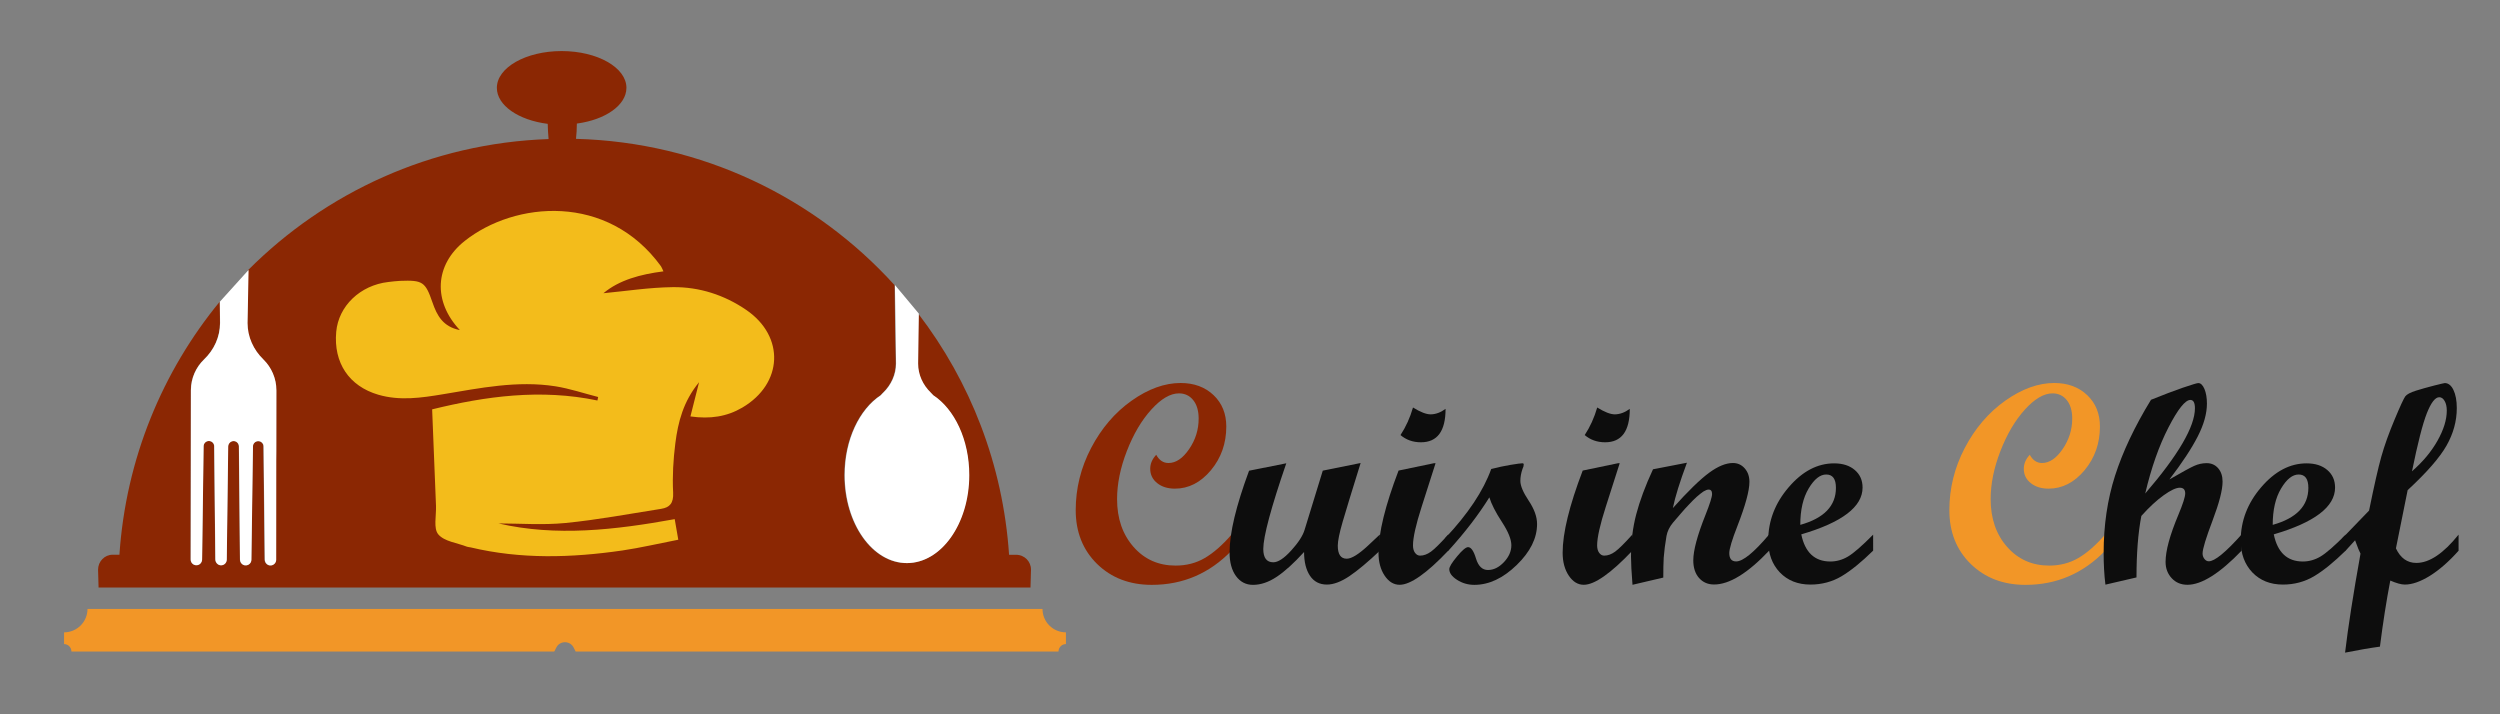 <svg xmlns="http://www.w3.org/2000/svg" xmlns:xlink="http://www.w3.org/1999/xlink" id="Calque_1" x="0px" y="0px" viewBox="0 0 350 100" style="enable-background:new 0 0 350 100;" xml:space="preserve"><rect x="0" y="0" width="350" height="100" fill="#808080" stroke="none"/><style type="text/css">	.st0{display:none;}	.st1{display:inline;fill:#1D1D1B;}	.st2{fill:#8B2703;}	.st3{fill:#F3BC1B;}	.st4{fill:#FFFFFF;}	.st5{display:inline;fill:#F3BC1B;}	.st6{display:inline;fill:#F29627;}	.st7{fill:#F29627;}	.st8{fill:#0D0D0D;}</style><g class="st0">	<path id="XMLID_11503_" class="st1" d="M173.73,33.81c0,0-5.34-1.05-6.45-6.78c-1.1-5.73-2.36-8.42-6.12-8.89  c0,0,5.68-2.44,7.37,4.53S170.31,31.54,173.73,33.81"></path>	<path id="XMLID_11495_" class="st1" d="M194.35,33.88c0,0,4.15-1.86,3.97-6.74c-0.18-4.87,0.33-7.3,3.3-8.4  c0,0-5.09-0.91-5.14,5.08S196.71,31.39,194.35,33.88"></path>	<path id="XMLID_11494_" class="st1" d="M182.99,30.94c0,0,2.4-0.87,2.49-3.6c0.1-2.73,0.49-4.06,2.19-4.55c0,0-2.8-0.72-3.08,2.63  C184.32,28.76,184.41,29.64,182.99,30.94z"></path>	<path id="XMLID_11493_" class="st1" d="M178.94,24.93c0,0-3.03-1.05-3.21-4.48c-0.18-3.44-0.69-5.11-2.85-5.69  c0,0,3.52-0.96,3.93,3.25C177.22,22.21,177.13,23.32,178.94,24.93z"></path>	<circle id="XMLID_11492_" class="st1" cx="176.87" cy="30.03" r="1.37"></circle>	<circle id="XMLID_11491_" class="st1" cx="190.57" cy="27.03" r="1.02"></circle>	<circle id="XMLID_11490_" class="st1" cx="183.57" cy="20.81" r="1.02"></circle>	<path id="XMLID_11489_" class="st1" d="M193.19,15.79c-0.01,0.36-0.31,0.64-0.67,0.63c-0.36-0.01-0.64-0.31-0.63-0.67  c0.01-0.36,0.31-0.64,0.67-0.63C192.92,15.14,193.2,15.44,193.19,15.79z"></path>	<circle id="XMLID_11486_" class="st1" cx="185.54" cy="7.19" r="0.65"></circle>	<path id="XMLID_11485_" class="st1" d="M182.22,13.67c-0.01,0.36-0.31,0.64-0.67,0.63c-0.36-0.01-0.64-0.31-0.63-0.67  c0.01-0.36,0.31-0.64,0.67-0.63C181.95,13.02,182.23,13.32,182.22,13.67z"></path>	<circle id="XMLID_11484_" class="st1" cx="169.69" cy="18.03" r="1.02"></circle></g><g>	<path class="st2" d="M144.34,79.75c0,0.17-0.07,2.5-0.07,2.5H13.8c0,0-0.07-2.33-0.07-2.5c0-1.15,0.92-2.09,2.04-2.09h0.95  c0.9-13.4,6.01-25.65,14.04-35.42l0.03,2.98c0,1.94-0.84,3.76-2.23,5.09c-1.14,1.09-1.84,2.62-1.85,4.32l-0.01,8.49v1.31  l-0.02,13.91c0,0.47,0.41,0.84,0.88,0.79c0.42-0.03,0.72-0.41,0.72-0.83l0.21-15.83c0-0.41,0.34-0.73,0.74-0.73  c0.41,0,0.74,0.33,0.74,0.73l0.16,15.83c0,0.42,0.3,0.79,0.72,0.84c0.48,0.05,0.88-0.33,0.88-0.8l0.2-15.85  c0.01-0.41,0.35-0.74,0.76-0.74c0.41,0,0.73,0.34,0.74,0.74l0.15,15.83c0,0.42,0.31,0.79,0.72,0.83c0.48,0.05,0.88-0.33,0.88-0.79  l0.21-15.86c0-0.41,0.34-0.73,0.74-0.73s0.74,0.33,0.74,0.73l0.16,15.83c0,0.42,0.3,0.79,0.72,0.84c0.48,0.05,0.88-0.34,0.88-0.8  l0.01-13.9l0.01-1.31l0.01-8.49c0-1.7-0.7-3.23-1.84-4.33c-1.38-1.34-2.22-3.16-2.22-5.09l0.14-7.44  c10.83-10.86,25.63-17.77,42.06-18.34c-0.06-0.67-0.1-1.38-0.12-2.13c-4.07-0.51-7.12-2.57-7.12-5.04c0-2.84,4.06-5.15,9.07-5.15  s9.07,2.31,9.07,5.15c0,2.43-2.95,4.47-6.94,5c0,0.76-0.05,1.47-0.12,2.14c17.68,0.47,33.52,8.26,44.59,20.47l0.16,10.99  c0,1.55-0.67,3-1.79,4.08c-0.12,0.12-0.23,0.23-0.34,0.36c-2.98,1.95-5.06,6.22-5.06,11.18c0,6.8,3.91,12.32,8.72,12.32  c4.82,0,8.72-5.51,8.72-12.32c0-4.95-2.07-9.22-5.06-11.18c-0.1-0.13-0.21-0.24-0.34-0.36c-1.12-1.08-1.78-2.54-1.78-4.08l0.1-6.98  c7.27,9.48,11.86,21.1,12.71,33.75h0.95C143.43,77.66,144.34,78.6,144.34,79.75z"></path>	<g id="XMLID_1598_">		<path id="XMLID_165_" class="st3" d="M60.5,57.31c7.47-1.84,15.22-2.9,23.14-1.24c0.03-0.16,0.07-0.33,0.1-0.49   c-2-0.51-3.97-1.18-5.99-1.5c-5.33-0.83-10.55,0.25-15.77,1.12c-3,0.5-6.01,0.94-9.02,0.06c-4.09-1.2-6.28-4.46-5.89-8.8   c0.32-3.62,3.36-6.53,7.29-6.98c0.55-0.06,1.1-0.14,1.65-0.16c3.18-0.12,3.54,0.13,4.54,3.03c0.62,1.8,1.46,3.4,3.83,3.86   c-3.78-4.01-3.55-9.11,0.67-12.47c7.02-5.57,20.02-6.75,27.49,3.54c0.12,0.17,0.18,0.38,0.34,0.71c-3.22,0.41-6.19,1.21-8.4,3.06   c3.1-0.29,6.41-0.81,9.73-0.85c3.7-0.04,7.2,1.09,10.28,3.2c5.42,3.72,5.13,10.31-0.56,13.66c-2.18,1.28-4.52,1.63-7.27,1.24   c0.39-1.54,0.75-2.99,1.21-4.79c-2.21,2.69-2.94,5.57-3.32,8.53c-0.29,2.29-0.43,4.63-0.31,6.93c0.07,1.45-0.45,2.08-1.69,2.27   c-4.46,0.7-8.9,1.54-13.39,1.98c-3.16,0.31-6.37,0.06-9.38,0.06c8.09,1.87,16.32,0.91,24.68-0.6c0.16,0.91,0.31,1.76,0.5,2.88   c-2.69,0.52-5.26,1.13-7.85,1.51C80,78.1,72.91,78.31,65.87,76.63c-0.16-0.04-0.34-0.03-0.49-0.09C64,76,62.2,75.81,61.36,74.81   c-0.7-0.83-0.27-2.61-0.32-3.98C60.86,66.43,60.69,62.03,60.5,57.31z"></path>	</g>	<path class="st4" d="M38.7,54.66l-0.01,8.49l-0.01,1.31l-0.01,13.9c0,0.47-0.41,0.85-0.88,0.8c-0.42-0.05-0.72-0.42-0.72-0.84  L36.9,62.49c0-0.41-0.34-0.73-0.74-0.73s-0.74,0.33-0.74,0.73L35.2,78.36c0,0.47-0.41,0.84-0.88,0.79  c-0.41-0.03-0.72-0.41-0.72-0.83l-0.15-15.83c-0.01-0.41-0.34-0.74-0.74-0.74c-0.41,0-0.74,0.34-0.76,0.74l-0.2,15.85  c0,0.48-0.41,0.85-0.88,0.8c-0.42-0.05-0.72-0.42-0.72-0.84l-0.16-15.83c0-0.41-0.34-0.73-0.74-0.73c-0.41,0-0.74,0.33-0.74,0.73  l-0.21,15.83c0,0.42-0.3,0.79-0.72,0.83c-0.48,0.05-0.88-0.33-0.88-0.79l0.02-13.91v-1.31l0.01-8.49c0.01-1.7,0.71-3.22,1.85-4.32  c1.4-1.34,2.23-3.15,2.23-5.09l-0.03-2.98l4.02-4.45l-0.14,7.44c0,1.93,0.84,3.76,2.22,5.09C38,51.42,38.7,52.96,38.7,54.66z"></path>	<path class="st4" d="M135.7,66.51c0,6.8-3.91,12.32-8.72,12.32c-4.82,0-8.72-5.51-8.72-12.32c0-4.95,2.08-9.22,5.06-11.18  c0.1-0.13,0.22-0.24,0.34-0.36c1.12-1.08,1.79-2.54,1.79-4.08l-0.16-10.99l3.35,4.01l-0.1,6.98c0,1.55,0.66,3,1.78,4.08  c0.13,0.12,0.23,0.23,0.34,0.36C133.63,57.28,135.7,61.55,135.7,66.51z"></path>	<g class="st0">		<path class="st5" d="M144.82,80.92l0.45,2.48c0.05,0.28-0.02,0.56-0.19,0.79c-0.17,0.23-0.42,0.37-0.7,0.4l-76.1,8.44   c-0.29,0.03-0.56-0.17-0.6-0.46l-0.13-0.88c-0.04-0.29,0.16-0.56,0.45-0.6c6.25-0.92,66.65-9.78,75.55-11.08   C144.15,79.92,144.72,80.33,144.82,80.92z M143.55,80"></path>		<path class="st6" d="M144.93,81.22l0.37,2.24c0.09,0.54-0.3,1.05-0.84,1.11l-24.49,2.72c0.25-1.28,0.12-2.53-0.6-3.74L143.42,80   C144.25,79.88,144.79,80.39,144.93,81.22z"></path>	</g>	<g class="st0">		<path class="st5" d="M14.59,80.2c8.9,1.3,69.3,10.17,75.55,11.08c0.29,0.04,0.49,0.31,0.45,0.6l-0.13,0.88   c-0.04,0.29-0.31,0.5-0.6,0.46l-76.1-8.44c-0.28-0.03-0.53-0.18-0.7-0.4c-0.17-0.23-0.24-0.51-0.19-0.79l0.45-2.48   C13.42,80.53,13.99,80.12,14.59,80.2z M14.59,80.2"></path>		<path class="st7" d="M13.21,81.42l-0.37,2.24c-0.09,0.54,0.3,1.05,0.84,1.11l24.49,2.72c-0.25-1.28-0.12-2.53,0.6-3.74L14.72,80.2   C13.89,80.08,13.34,80.59,13.21,81.42z"></path>	</g></g><g>	<path class="st2" d="M172.41,77.1c-3.08,3.18-6.8,4.78-11.15,4.78c-3.12,0-5.67-0.98-7.67-2.93c-1.99-1.96-2.99-4.47-2.99-7.53  c0-3.05,0.72-5.96,2.16-8.71c1.44-2.75,3.33-4.96,5.66-6.61s4.62-2.48,6.87-2.48c1.88,0,3.42,0.57,4.61,1.7  c1.19,1.13,1.78,2.6,1.78,4.4c0,2.35-0.72,4.39-2.15,6.11c-1.44,1.72-3.12,2.58-5.04,2.58c-1.01,0-1.85-0.26-2.49-0.78  c-0.65-0.52-0.97-1.19-0.97-2.01c0-0.7,0.28-1.35,0.84-1.95c0.42,0.77,0.99,1.15,1.72,1.15c1.04,0,2-0.65,2.89-1.95  c0.89-1.3,1.33-2.72,1.33-4.27c0-1.08-0.25-1.94-0.75-2.57s-1.17-0.96-2-0.96c-1.21,0-2.5,0.75-3.87,2.26  c-1.37,1.51-2.51,3.44-3.43,5.81c-0.92,2.37-1.37,4.61-1.37,6.74c0,2.72,0.77,4.94,2.31,6.69s3.5,2.61,5.88,2.61  c1.51,0,2.87-0.35,4.07-1.05c1.21-0.7,2.46-1.79,3.76-3.28V77.1z"></path>	<path class="st8" d="M193.2,77.08c-1.71,1.62-3.15,2.82-4.31,3.6c-1.16,0.77-2.2,1.16-3.12,1.16c-1.03,0-1.82-0.41-2.37-1.23  c-0.55-0.82-0.83-1.93-0.83-3.33c-1.43,1.57-2.71,2.73-3.84,3.48c-1.13,0.75-2.23,1.12-3.31,1.12c-0.99,0-1.78-0.41-2.38-1.23  c-0.6-0.82-0.9-1.93-0.9-3.33c0-2.7,0.91-6.51,2.73-11.42l5.21-1.04c-2.14,6.23-3.21,10.23-3.22,11.99c0,1.25,0.47,1.87,1.4,1.87  c0.68,0,1.51-0.55,2.51-1.65c1-1.1,1.62-2.06,1.87-2.88l2.55-8.3l5.3-1.07c-1.22,3.91-2.06,6.66-2.52,8.24s-0.68,2.7-0.68,3.33  c0,1.22,0.42,1.83,1.25,1.83c0.68,0,1.68-0.62,3-1.85l1.64-1.54V77.08z"></path>	<path class="st8" d="M202.77,77.08c-3.04,3.2-5.31,4.79-6.82,4.79c-0.83,0-1.53-0.43-2.1-1.28c-0.57-0.85-0.86-1.92-0.86-3.21  c0-2.77,0.94-6.6,2.81-11.5l4.95-1.03h0.23l-1.95,6.1c-0.81,2.52-1.21,4.32-1.21,5.4c0,0.43,0.09,0.78,0.28,1.04s0.43,0.4,0.71,0.4  c0.51,0,1.02-0.19,1.53-0.56s1.32-1.17,2.43-2.41V77.08z M202.38,57.24c0,3.12-1.15,4.68-3.45,4.68c-1.12,0-2.07-0.34-2.86-1.01  c0.75-1.14,1.34-2.43,1.75-3.86c1.03,0.64,1.85,0.96,2.47,0.96C201,58,201.69,57.75,202.38,57.24z"></path>	<path class="st8" d="M208.77,65.66c0.9-0.23,1.8-0.43,2.71-0.58c0.91-0.15,1.46-0.22,1.64-0.22c0.13,0,0.2,0.05,0.2,0.16  c0,0.2-0.05,0.4-0.16,0.6c-0.21,0.6-0.31,1.17-0.31,1.71c0,0.68,0.39,1.6,1.17,2.77s1.17,2.25,1.17,3.26c0,1.99-0.95,3.9-2.86,5.75  s-3.88,2.77-5.92,2.77c-0.88,0-1.69-0.23-2.42-0.7c-0.73-0.47-1.09-0.97-1.09-1.5c0-0.31,0.36-0.9,1.08-1.77  c0.72-0.87,1.24-1.31,1.55-1.31c0.42,0,0.79,0.53,1.11,1.6c0.33,1.07,0.88,1.6,1.68,1.6c0.79,0,1.54-0.37,2.23-1.1  c0.69-0.73,1.04-1.52,1.04-2.37c0-0.82-0.44-1.91-1.33-3.27s-1.47-2.51-1.75-3.43c-1.51,2.43-3.42,4.92-5.73,7.46h-0.45v-1.75  C205.53,71.94,207.67,68.72,208.77,65.66z"></path>	<path class="st8" d="M228.55,77.08c-3.04,3.2-5.31,4.79-6.82,4.79c-0.83,0-1.53-0.43-2.1-1.28c-0.57-0.85-0.86-1.92-0.86-3.21  c0-2.77,0.94-6.6,2.81-11.5l4.95-1.03h0.23l-1.95,6.1c-0.81,2.52-1.21,4.32-1.21,5.4c0,0.43,0.09,0.78,0.28,1.04s0.43,0.4,0.71,0.4  c0.51,0,1.02-0.19,1.53-0.56s1.32-1.17,2.43-2.41V77.08z M228.17,57.24c0,3.12-1.15,4.68-3.45,4.68c-1.12,0-2.07-0.34-2.86-1.01  c0.75-1.14,1.34-2.43,1.75-3.86c1.03,0.64,1.85,0.96,2.47,0.96C226.78,58,227.48,57.75,228.17,57.24z"></path>	<path class="st8" d="M247.69,77.08c-3,3.17-5.57,4.75-7.72,4.75c-0.87,0-1.57-0.31-2.11-0.92c-0.53-0.61-0.8-1.43-0.8-2.46  c0-1.39,0.57-3.51,1.71-6.37c0.61-1.53,0.92-2.51,0.92-2.92s-0.16-0.62-0.49-0.62c-0.18,0-0.42,0.09-0.72,0.27  c-0.27,0.18-0.59,0.44-0.96,0.76c-0.33,0.3-0.69,0.66-1.09,1.09c-0.35,0.36-0.73,0.78-1.13,1.25l-1.09,1.27  c-0.48,0.58-0.78,1.2-0.9,1.85c-0.19,1.1-0.32,2.12-0.39,3.04c-0.04,0.69-0.06,1.62-0.06,2.79l-4.31,1.01  c-0.14-1.75-0.21-3.06-0.21-3.92c0-2.09,0.24-4.07,0.73-5.94s1.27-3.98,2.35-6.31l4.75-0.92c-1,2.69-1.66,4.81-1.97,6.35  c2.13-2.38,3.82-4.02,5.07-4.94c1.25-0.92,2.36-1.37,3.34-1.37c0.66,0,1.21,0.25,1.65,0.75c0.44,0.5,0.66,1.13,0.66,1.88  c0,1.25-0.56,3.3-1.67,6.16c-0.77,1.96-1.15,3.24-1.15,3.82c0,0.78,0.32,1.17,0.96,1.17c0.95,0,2.49-1.25,4.61-3.76V77.08z"></path>	<path class="st8" d="M262.25,77.08c-1.65,1.62-3.13,2.82-4.44,3.6c-1.31,0.77-2.76,1.16-4.35,1.16c-1.77,0-3.19-0.57-4.28-1.7  c-1.08-1.13-1.63-2.62-1.63-4.46c0-2.75,0.96-5.25,2.87-7.47c1.91-2.23,4.03-3.34,6.35-3.34c1.21,0,2.18,0.31,2.9,0.93  c0.73,0.62,1.09,1.44,1.09,2.46c0,2.69-2.86,4.87-8.58,6.55c0.52,2.53,1.88,3.8,4.07,3.8c0.86,0,1.68-0.23,2.46-0.69  c0.78-0.46,1.96-1.48,3.53-3.07V77.08z M252.04,73.48c3.33-0.93,4.99-2.66,4.99-5.18c0-1.25-0.45-1.87-1.36-1.87  c-0.86,0-1.68,0.65-2.46,1.96S252.04,71.39,252.04,73.48z"></path>	<path class="st7" d="M294.72,77.1c-3.08,3.18-6.79,4.78-11.15,4.78c-3.12,0-5.67-0.98-7.67-2.93c-2-1.96-2.99-4.47-2.99-7.53  c0-3.05,0.72-5.96,2.16-8.71c1.44-2.75,3.33-4.96,5.66-6.61s4.62-2.48,6.87-2.48c1.88,0,3.42,0.57,4.61,1.7  c1.19,1.13,1.78,2.6,1.78,4.4c0,2.35-0.72,4.39-2.15,6.11c-1.44,1.72-3.12,2.58-5.04,2.58c-1.01,0-1.85-0.26-2.5-0.78  c-0.65-0.52-0.97-1.19-0.97-2.01c0-0.7,0.28-1.35,0.84-1.95c0.42,0.77,0.99,1.15,1.71,1.15c1.04,0,2-0.65,2.89-1.95  c0.89-1.3,1.34-2.72,1.34-4.27c0-1.08-0.25-1.94-0.75-2.57s-1.17-0.96-2-0.96c-1.21,0-2.5,0.75-3.87,2.26  c-1.37,1.51-2.51,3.44-3.43,5.81c-0.92,2.37-1.37,4.61-1.37,6.74c0,2.72,0.77,4.94,2.31,6.69c1.54,1.74,3.5,2.61,5.88,2.61  c1.51,0,2.86-0.35,4.07-1.05c1.21-0.7,2.46-1.79,3.76-3.28V77.1z"></path>	<path class="st8" d="M313.84,77.08c-3.08,3.2-5.61,4.79-7.6,4.79c-0.88,0-1.62-0.3-2.19-0.91s-0.87-1.37-0.87-2.29  c0-1.56,0.6-3.75,1.79-6.59c0.64-1.53,0.96-2.53,0.96-3c0-0.53-0.25-0.8-0.76-0.8c-0.52,0-1.27,0.35-2.26,1.06  s-2.03,1.67-3.12,2.89c-0.46,2.39-0.68,5.26-0.68,8.61l-4.35,1.01c-0.17-1.36-0.25-2.85-0.25-4.44c0-3.87,0.53-7.48,1.6-10.82  c1.07-3.34,2.74-6.88,5.03-10.62c1.7-0.69,3.19-1.25,4.45-1.69c1.27-0.43,1.99-0.65,2.17-0.65c0.34,0,0.62,0.27,0.86,0.82  c0.23,0.55,0.35,1.23,0.35,2.05c0,1.38-0.42,2.9-1.27,4.57s-2.17,3.69-3.98,6.05c1.73-1,2.88-1.63,3.45-1.89  c0.57-0.26,1.16-0.39,1.76-0.39c0.66,0,1.2,0.24,1.61,0.71s0.62,1.1,0.62,1.88c0,1.17-0.47,2.98-1.4,5.44  c-0.93,2.46-1.4,3.99-1.4,4.62c0,0.29,0.09,0.54,0.26,0.76c0.17,0.22,0.38,0.33,0.61,0.33c0.83,0,2.36-1.25,4.6-3.76V77.08z   M300.33,69.09c4.64-5.39,6.96-9.37,6.96-11.93c0-0.78-0.21-1.17-0.64-1.17c-0.71,0-1.74,1.28-3.06,3.84S301.18,65.48,300.33,69.09  z"></path>	<path class="st8" d="M328.4,77.08c-1.65,1.62-3.13,2.82-4.44,3.6c-1.31,0.77-2.76,1.16-4.35,1.16c-1.77,0-3.19-0.57-4.28-1.7  c-1.08-1.13-1.63-2.62-1.63-4.46c0-2.75,0.96-5.25,2.87-7.47c1.91-2.23,4.03-3.34,6.35-3.34c1.21,0,2.18,0.31,2.9,0.93  c0.73,0.62,1.09,1.44,1.09,2.46c0,2.69-2.86,4.87-8.58,6.55c0.52,2.53,1.88,3.8,4.07,3.8c0.86,0,1.68-0.23,2.46-0.69  c0.78-0.46,1.96-1.48,3.53-3.07V77.08z M318.18,73.48c3.33-0.93,4.99-2.66,4.99-5.18c0-1.25-0.45-1.87-1.36-1.87  c-0.86,0-1.68,0.65-2.46,1.96S318.18,71.39,318.18,73.48z"></path>	<path class="st8" d="M344.22,77.08c-1.35,1.52-2.69,2.69-4.01,3.52c-1.32,0.82-2.5,1.24-3.54,1.24c-0.49,0-1.17-0.19-2.03-0.56  c-0.55,2.86-1.03,5.94-1.45,9.25c-1.35,0.18-2.98,0.46-4.88,0.84c0.42-3.56,1.14-8.18,2.16-13.86c-0.14-0.25-0.4-0.87-0.76-1.87  l-1.31,1.44h-0.45v-1.75l3.72-3.85c0.71-3.49,1.28-6.01,1.72-7.57c0.44-1.56,1.06-3.28,1.85-5.17c0.79-1.89,1.29-2.97,1.5-3.25  c0.21-0.28,0.71-0.55,1.51-0.8s1.65-0.49,2.56-0.72c0.91-0.23,1.4-0.34,1.46-0.34c0.49,0,0.9,0.32,1.21,0.96  c0.31,0.64,0.47,1.49,0.47,2.54c0,1.82-0.48,3.57-1.44,5.26c-0.96,1.69-2.77,3.76-5.44,6.23l-1.64,8.15  c0.63,1.36,1.59,2.04,2.86,2.04c1.82,0,3.79-1.32,5.91-3.96V77.08z M337.68,65.98c1.52-1.33,2.71-2.75,3.57-4.28  c0.86-1.53,1.3-2.93,1.3-4.22c0-0.55-0.1-0.99-0.3-1.34c-0.2-0.35-0.45-0.53-0.75-0.53c-0.57,0-1.15,0.75-1.74,2.24  C339.17,59.34,338.48,62.05,337.68,65.98z"></path></g><path class="st7" d="M149.23,88.53v1.64c-0.57,0-1.04,0.47-1.04,1.04h-67.6l-0.28-0.55c-0.5-1-1.93-1-2.43,0l-0.28,0.55H10 c0-0.57-0.46-1.04-1.03-1.04v-1.64c1.81,0,3.28-1.47,3.28-3.28h133.7C145.95,87.07,147.42,88.53,149.23,88.53z"></path></svg>